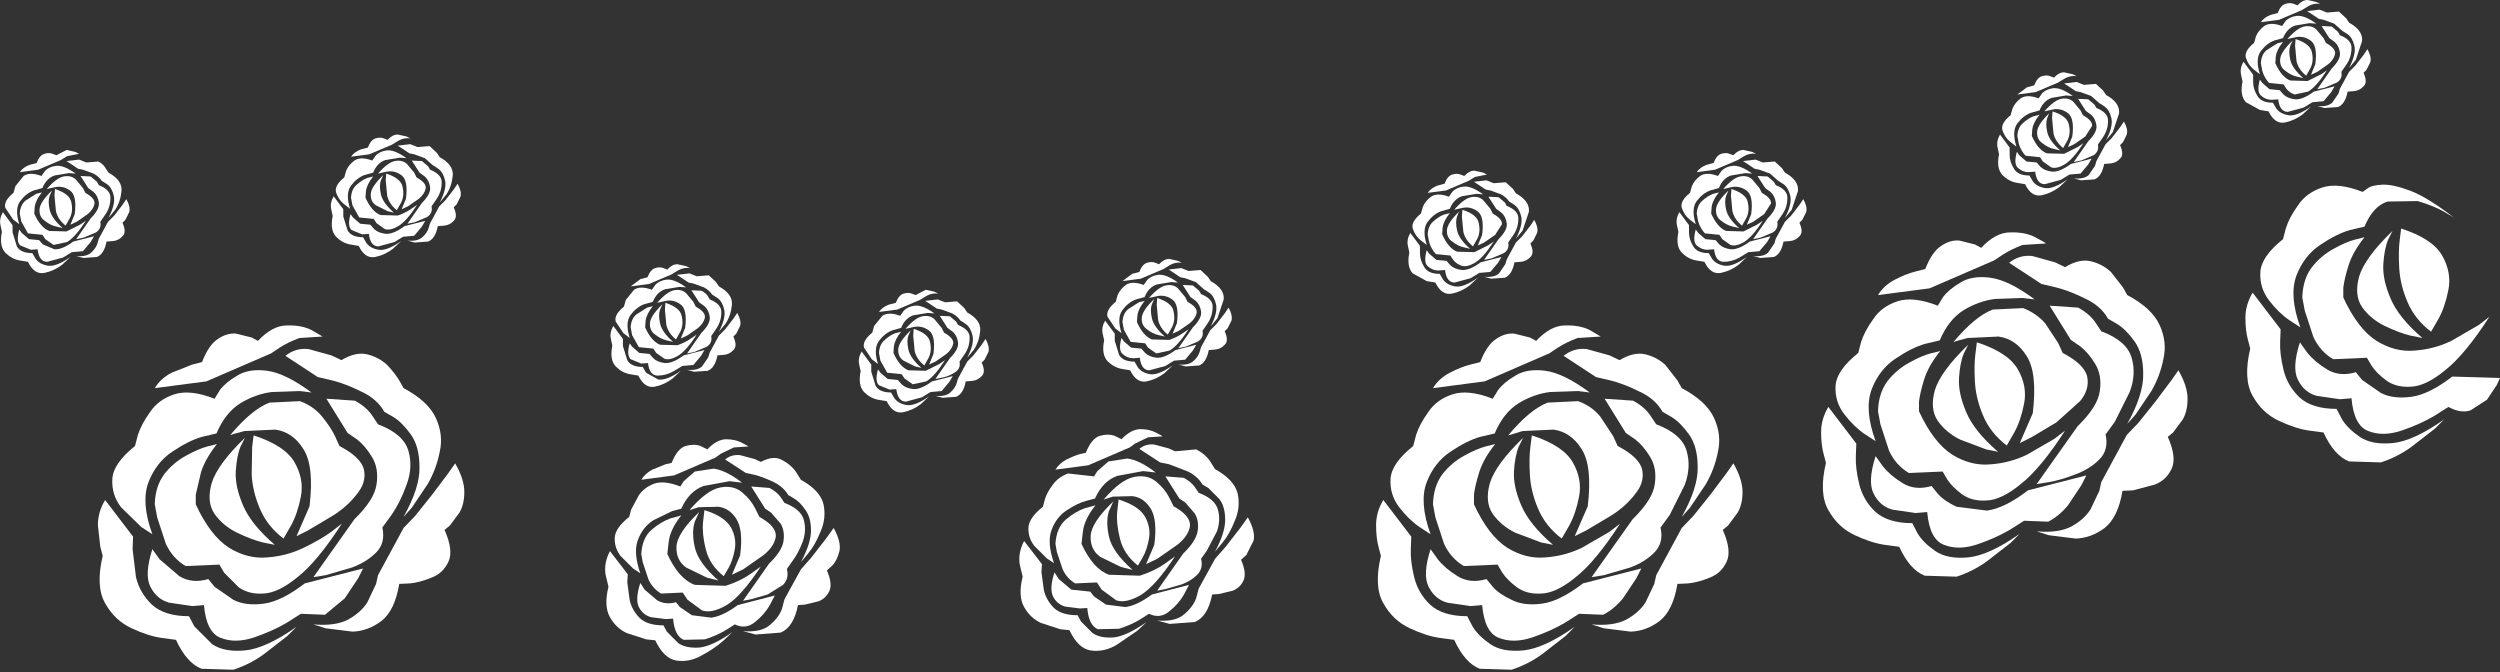 <?xml version="1.0" encoding="UTF-8" standalone="no"?>
<svg xmlns:xlink="http://www.w3.org/1999/xlink" height="69.7px" width="259.25px" xmlns="http://www.w3.org/2000/svg">
  <rect width="100%" height="100%" fill="#333333" stroke="none"/>
  <g transform="matrix(1.0, 0.0, 0.0, 1.0, 124.4, -89.2)">
    <path d="M32.6 138.05 Q32.5 139.6 33.35 141.6 34.2 143.6 36.65 145.7 L35.4 145.45 32.75 144.45 Q31.3 143.75 30.4 142.5 29.55 141.25 30.1 139.3 30.7 137.35 33.55 134.6 L33.1 135.5 Q32.7 136.45 32.6 138.05" fill="#ffffff" fill-rule="evenodd" stroke="none"/>
    <path d="M34.45 134.35 Q37.7 135.4 38.7 137.15 39.7 138.9 39.35 140.7 39.0 142.5 38.3 143.75 L37.55 145.05 Q35.85 143.75 35.1 141.95 34.35 140.2 34.25 138.45 34.15 136.7 34.3 135.55 L34.45 134.35" fill="#ffffff" fill-rule="evenodd" stroke="none"/>
    <path d="M42.9 134.45 L43.35 135.45 Q45.65 136.65 45.9 137.95 46.15 139.25 45.15 140.45 44.2 141.7 42.7 142.65 L40.1 144.2 38.9 144.8 40.25 141.7 Q40.75 137.5 39.6 135.75 38.5 134.0 36.7 133.75 L33.5 133.9 32.0 134.35 Q34.25 131.65 36.1 130.95 L39.25 130.8 Q40.65 131.3 41.55 132.4 L42.9 134.45" fill="#ffffff" fill-rule="evenodd" stroke="none"/>
    <path d="M35.9 147.0 Q37.9 146.85 39.65 146.0 L42.5 144.35 43.6 143.5 Q41.05 147.45 39.0 149.05 37.0 150.7 35.45 150.75 33.95 150.85 32.9 150.1 31.9 149.35 31.4 148.6 L30.9 147.75 27.4 147.9 Q26.05 147.1 25.35 145.6 L24.45 142.85 24.2 141.5 Q24.25 139.6 25.2 138.35 26.15 137.15 27.45 136.45 28.7 135.75 29.65 135.5 L30.65 135.25 Q29.45 136.75 29.0 138.15 28.55 139.6 28.45 140.5 L28.45 141.5 Q29.95 144.75 31.9 146.0 33.85 147.2 35.9 147.0" fill="#ffffff" fill-rule="evenodd" stroke="none"/>
    <path d="M46.75 132.3 L47.35 133.2 Q50.0 134.2 50.5 135.95 51.0 137.65 50.3 139.5 L48.75 142.6 47.8 143.9 Q48.15 145.5 47.15 146.5 46.15 147.5 44.65 148.05 L41.9 148.85 40.65 149.05 44.9 143.05 Q47.0 141.0 47.2 139.4 47.45 137.75 46.7 136.55 46.0 135.4 45.15 134.75 L44.2 134.1 42.0 130.55 44.95 130.75 Q46.15 131.4 46.75 132.3" fill="#ffffff" fill-rule="evenodd" stroke="none"/>
    <path d="M32.75 128.15 Q33.95 127.4 35.85 127.65 37.75 127.9 40.45 129.9 L39.2 129.75 36.35 129.85 Q34.7 130.05 33.1 131.0 31.5 132.0 30.6 134.15 L29.1 134.5 Q27.7 134.9 26.0 136.05 24.35 137.15 23.55 139.2 22.75 141.3 23.95 144.6 L22.8 143.85 Q21.7 143.1 20.7 141.8 19.7 140.5 19.8 138.85 19.9 137.25 22.15 135.45 L22.45 134.3 Q22.8 133.2 23.7 131.95 24.55 130.65 26.2 130.1 27.85 129.55 30.4 130.55 L30.95 129.65 Q31.55 128.85 32.75 128.15" fill="#ffffff" fill-rule="evenodd" stroke="none"/>
    <path d="M45.3 149.15 L43.9 151.25 Q43.0 152.35 41.85 152.95 L39.35 152.85 37.85 153.8 Q36.4 154.65 34.5 155.3 32.55 155.95 31.05 155.35 29.55 154.8 29.3 151.95 L28.1 152.05 25.7 151.7 Q24.4 151.35 23.75 150.05 23.1 148.8 23.95 146.15 L24.7 147.2 Q25.45 148.15 26.75 148.95 28.05 149.75 29.75 149.25 L30.4 150.05 Q31.05 150.8 32.35 151.4 33.6 152.05 35.5 151.8 37.35 151.55 39.75 149.7 L45.8 148.15 45.3 149.15" fill="#ffffff" fill-rule="evenodd" stroke="none"/>
    <path d="M48.3 127.05 L49.55 128.65 50.0 129.45 Q52.55 130.8 53.35 132.55 54.15 134.3 53.75 136.05 53.4 137.85 52.5 139.4 L50.85 141.85 50.0 142.8 Q51.7 139.75 51.65 137.65 51.65 135.5 50.75 134.25 49.85 133.0 48.95 132.45 L48.0 131.9 Q47.25 130.55 45.6 129.8 44.0 129.0 42.6 128.65 L41.1 128.3 37.75 126.1 Q38.8 125.25 40.15 125.4 L42.5 126.05 43.55 126.55 Q45.05 125.65 46.25 125.95 47.45 126.25 48.3 127.05" fill="#ffffff" fill-rule="evenodd" stroke="none"/>
    <path d="M54.65 138.25 L55.35 137.25 Q56.3 138.9 56.3 140.2 56.3 141.5 55.8 142.35 L54.8 143.7 54.25 144.15 Q55.2 146.3 54.65 147.45 54.1 148.65 52.9 149.1 51.7 149.6 50.65 149.7 L49.55 149.75 Q49.1 152.5 47.7 153.6 46.3 154.65 44.7 154.7 L41.9 154.35 40.65 153.95 Q42.9 154.15 44.25 153.45 45.6 152.7 46.25 151.65 L47.15 149.75 47.35 148.85 50.0 143.95 51.2 142.7 53.0 140.45 54.65 138.25" fill="#ffffff" fill-rule="evenodd" stroke="none"/>
    <path d="M40.5 123.45 L41.6 124.1 39.2 124.25 Q38.0 124.7 37.15 125.25 L36.25 125.85 29.55 128.75 24.2 129.45 Q24.8 128.45 25.95 127.85 27.1 127.25 28.1 127.0 L29.1 126.75 Q29.8 124.95 30.75 124.35 31.7 123.7 32.65 123.8 L34.25 124.2 34.9 124.55 Q36.4 122.95 37.9 122.95 39.45 122.9 40.5 123.45" fill="#ffffff" fill-rule="evenodd" stroke="none"/>
    <path d="M18.55 145.9 Q18.3 144.95 18.3 143.65 18.3 142.3 19.05 141.05 L21.95 144.85 21.9 146.15 Q21.85 147.4 22.25 149.05 22.65 150.7 23.9 151.9 25.2 153.1 27.75 153.1 L28.3 154.15 Q28.85 155.1 30.15 156.0 31.4 156.85 33.55 156.65 35.7 156.45 38.9 154.2 L37.95 155.15 35.5 157.05 Q34.05 158.1 32.35 158.65 L29.05 158.55 Q27.5 157.95 26.4 155.55 L24.9 155.35 Q23.5 155.15 21.8 154.35 20.05 153.55 19.05 151.75 18.05 150.0 18.8 146.85 L18.55 145.9" fill="#ffffff" fill-rule="evenodd" stroke="none"/>
    <path d="M-99.95 138.05 Q-100.05 139.6 -99.2 141.6 -98.35 143.6 -95.9 145.7 L-97.15 145.45 Q-98.35 145.15 -99.8 144.45 -101.25 143.75 -102.15 142.5 -103.0 141.25 -102.45 139.3 -101.85 137.35 -99.0 134.6 L-99.45 135.5 Q-99.85 136.45 -99.95 138.05" fill="#ffffff" fill-rule="evenodd" stroke="none"/>
    <path d="M-98.1 134.35 Q-94.85 135.4 -93.85 137.15 -92.85 138.9 -93.2 140.7 -93.55 142.5 -94.25 143.75 L-95.0 145.05 Q-96.7 143.75 -97.45 141.95 -98.2 140.2 -98.3 138.45 L-98.25 135.55 -98.1 134.35" fill="#ffffff" fill-rule="evenodd" stroke="none"/>
    <path d="M-89.65 134.45 L-89.2 135.45 Q-86.9 136.65 -86.65 137.95 -86.4 139.25 -87.4 140.45 -88.35 141.7 -89.85 142.65 L-92.45 144.2 -93.65 144.8 -92.3 141.7 Q-91.8 137.5 -92.95 135.75 -94.05 134.0 -95.85 133.75 L-99.05 133.9 Q-100.45 134.25 -100.55 134.35 -98.3 131.65 -96.45 130.95 L-93.3 130.8 Q-91.9 131.3 -91.0 132.4 -90.1 133.5 -89.65 134.45" fill="#ffffff" fill-rule="evenodd" stroke="none"/>
    <path d="M-96.65 147.0 Q-94.65 146.85 -92.9 146.0 -91.15 145.15 -90.05 144.35 L-88.95 143.5 Q-91.5 147.45 -93.55 149.05 -95.55 150.7 -97.1 150.75 -98.6 150.85 -99.65 150.1 L-101.15 148.6 -101.65 147.75 -105.15 147.9 Q-106.5 147.1 -107.2 145.6 L-108.1 142.85 -108.35 141.5 Q-108.3 139.6 -107.35 138.35 -106.4 137.15 -105.1 136.45 -103.85 135.75 -102.9 135.5 L-101.9 135.25 Q-103.1 136.75 -103.55 138.15 L-104.1 140.5 -104.1 141.5 Q-102.6 144.75 -100.65 146.0 -98.7 147.2 -96.65 147.0" fill="#ffffff" fill-rule="evenodd" stroke="none"/>
    <path d="M-85.8 132.3 L-85.2 133.2 Q-82.55 134.2 -82.05 135.95 -81.55 137.65 -82.25 139.5 -82.9 141.3 -83.8 142.6 L-84.75 143.9 Q-84.4 145.5 -85.4 146.5 -86.4 147.5 -87.9 148.05 L-90.65 148.85 -91.9 149.05 -87.65 143.05 Q-85.55 141.0 -85.35 139.4 -85.1 137.75 -85.85 136.55 -86.55 135.4 -87.4 134.75 L-88.35 134.1 -90.55 130.55 -87.6 130.75 Q-86.4 131.4 -85.8 132.3" fill="#ffffff" fill-rule="evenodd" stroke="none"/>
    <path d="M-99.8 128.15 Q-98.6 127.4 -96.7 127.65 -94.8 127.9 -92.1 129.9 L-93.35 129.75 -96.2 129.85 Q-97.85 130.05 -99.45 131.0 -101.05 132.0 -101.95 134.15 L-103.45 134.5 Q-104.85 134.9 -106.55 136.05 -108.2 137.15 -109.0 139.2 -109.8 141.3 -108.6 144.6 L-109.75 143.85 -111.85 141.8 Q-112.85 140.5 -112.75 138.85 -112.65 137.25 -110.4 135.45 L-110.1 134.3 Q-109.75 133.2 -108.85 131.95 -108.0 130.65 -106.35 130.1 -104.7 129.55 -102.15 130.55 L-101.6 129.65 Q-101.0 128.85 -99.8 128.15" fill="#ffffff" fill-rule="evenodd" stroke="none"/>
    <path d="M-87.25 149.15 L-88.65 151.25 -90.7 152.95 -93.2 152.85 -94.7 153.8 Q-96.15 154.65 -98.05 155.3 -100.0 155.95 -101.5 155.35 -103.0 154.8 -103.25 151.95 L-104.45 152.05 -106.85 151.7 Q-108.15 151.35 -108.8 150.05 -109.45 148.8 -108.6 146.15 L-107.85 147.2 -105.8 148.95 Q-104.5 149.75 -102.8 149.25 L-102.15 150.05 -100.2 151.4 Q-98.95 152.05 -97.05 151.8 -95.2 151.55 -92.8 149.7 L-86.75 148.15 -87.25 149.15" fill="#ffffff" fill-rule="evenodd" stroke="none"/>
    <path d="M-84.25 127.05 Q-83.45 127.9 -83.0 128.65 L-82.55 129.45 Q-80.0 130.8 -79.2 132.55 -78.4 134.3 -78.8 136.05 -79.15 137.85 -80.05 139.4 L-81.7 141.85 -82.55 142.8 Q-80.85 139.75 -80.9 137.65 -80.9 135.5 -81.8 134.25 -82.7 133.0 -83.6 132.45 L-84.55 131.9 Q-85.3 130.55 -86.95 129.8 -88.55 129.0 -89.95 128.65 L-91.45 128.3 -94.8 126.1 Q-93.75 125.25 -92.4 125.4 L-90.05 126.05 Q-89.05 126.5 -89.0 126.55 -87.5 125.65 -86.3 125.95 -85.1 126.25 -84.25 127.05" fill="#ffffff" fill-rule="evenodd" stroke="none"/>
    <path d="M-77.9 138.25 L-77.2 137.25 Q-76.25 138.9 -76.25 140.2 -76.25 141.5 -76.75 142.35 L-77.75 143.7 -78.3 144.15 Q-77.35 146.3 -77.9 147.45 -78.45 148.65 -79.65 149.1 -80.85 149.6 -81.9 149.7 L-83.0 149.75 Q-83.45 152.5 -84.85 153.6 -86.25 154.65 -87.85 154.7 L-90.65 154.35 -91.9 153.95 Q-89.65 154.15 -88.3 153.45 -86.95 152.7 -86.3 151.65 L-85.4 149.75 -85.2 148.85 -82.55 143.95 -81.35 142.7 -79.55 140.45 -77.9 138.25" fill="#ffffff" fill-rule="evenodd" stroke="none"/>
    <path d="M-92.05 123.45 L-90.95 124.1 -93.35 124.25 Q-94.55 124.7 -95.4 125.25 L-96.3 125.85 -103.0 128.75 -108.35 129.45 Q-107.75 128.45 -106.6 127.85 L-104.45 127.0 -103.45 126.75 Q-102.75 124.95 -101.8 124.35 -100.85 123.7 -99.9 123.8 L-98.3 124.2 -97.65 124.55 Q-96.15 122.95 -94.65 122.95 -93.1 122.9 -92.05 123.45" fill="#ffffff" fill-rule="evenodd" stroke="none"/>
    <path d="M-114.0 145.9 L-114.25 143.65 Q-114.25 142.3 -113.5 141.05 L-110.6 144.85 -110.65 146.15 -110.3 149.05 Q-109.9 150.7 -108.65 151.9 -107.35 153.1 -104.8 153.1 L-104.25 154.15 -102.4 156.0 Q-101.15 156.85 -99.0 156.65 -96.85 156.45 -93.65 154.2 L-94.6 155.15 -97.05 157.05 Q-98.5 158.1 -100.2 158.65 L-103.5 158.55 Q-105.05 157.95 -106.15 155.55 L-107.65 155.35 Q-109.05 155.15 -110.75 154.35 -112.5 153.55 -113.5 151.75 -114.5 150.0 -113.75 146.85 L-114.0 145.9" fill="#ffffff" fill-rule="evenodd" stroke="none"/>
    <path d="M-51.9 142.3 L-52.35 143.3 Q-52.7 144.35 -52.35 145.95 -52.0 147.55 -49.9 149.4 L-51.1 149.1 -53.25 148.05 Q-54.3 147.3 -54.25 145.9 -54.2 144.5 -51.9 142.3" fill="#ffffff" fill-rule="evenodd" stroke="none"/>
    <path d="M-51.35 142.1 Q-49.25 142.75 -48.6 143.9 -48.0 145.0 -48.2 146.15 -48.4 147.3 -48.85 148.1 L-49.35 148.95 Q-50.8 147.8 -51.2 146.2 -51.6 144.65 -51.5 143.4 L-51.35 142.1" fill="#ffffff" fill-rule="evenodd" stroke="none"/>
    <path d="M-47.45 140.25 Q-46.55 141.0 -46.1 141.9 L-45.65 142.8 Q-43.85 143.8 -43.95 144.85 -44.1 145.85 -45.2 146.75 L-47.35 148.25 -48.5 148.8 -47.65 146.8 Q-47.3 144.15 -48.05 143.0 -48.75 141.9 -49.9 141.75 L-51.95 141.8 -52.9 142.1 Q-51.1 140.0 -49.7 139.75 -48.35 139.5 -47.45 140.25" fill="#ffffff" fill-rule="evenodd" stroke="none"/>
    <path d="M-46.55 148.7 L-45.5 147.95 Q-47.55 151.05 -49.05 151.95 -50.6 152.85 -51.6 152.5 L-53.1 151.4 -53.6 150.65 -55.85 150.75 Q-56.7 150.25 -57.15 149.3 L-57.75 147.5 -57.9 146.65 Q-57.8 145.0 -56.85 144.15 -55.85 143.3 -54.85 142.95 L-53.75 142.65 Q-54.9 144.1 -55.05 145.35 L-55.2 146.65 Q-54.0 149.25 -52.35 149.85 L-49.15 149.95 Q-47.6 149.45 -46.55 148.7" fill="#ffffff" fill-rule="evenodd" stroke="none"/>
    <path d="M-41.05 143.1 Q-40.75 144.2 -41.15 145.35 -41.6 146.55 -42.2 147.35 L-42.8 148.2 Q-42.55 149.2 -43.2 149.85 L-44.8 150.85 -46.55 151.35 -47.35 151.5 -44.65 147.65 Q-43.3 146.35 -43.15 145.3 -43.0 144.25 -43.45 143.5 L-44.45 142.35 -45.05 141.95 -46.5 139.65 -44.6 139.8 Q-43.85 140.2 -43.45 140.75 L-43.05 141.35 Q-41.35 142.0 -41.05 143.1" fill="#ffffff" fill-rule="evenodd" stroke="none"/>
    <path d="M-47.45 139.25 L-48.75 139.1 -51.45 139.6 Q-52.95 140.15 -53.75 141.95 L-54.7 142.2 -56.65 143.15 Q-57.75 143.85 -58.25 145.2 -58.75 146.5 -58.0 148.65 L-58.75 148.15 -60.05 146.85 Q-60.7 146.0 -60.65 144.95 -60.6 143.95 -59.15 142.8 L-58.95 142.05 -58.15 140.55 Q-57.6 139.75 -56.55 139.35 -55.5 139.0 -53.85 139.65 L-53.5 139.1 -52.35 138.1 -50.4 137.8 Q-49.15 137.95 -47.45 139.25" fill="#ffffff" fill-rule="evenodd" stroke="none"/>
    <path d="M-46.1 153.7 Q-47.05 154.5 -48.2 153.95 L-49.15 154.55 Q-50.05 155.1 -51.3 155.5 L-53.5 155.55 Q-54.45 155.15 -54.6 153.35 L-55.35 153.4 -56.9 153.2 Q-57.75 152.95 -58.15 152.15 -58.55 151.35 -58.0 149.65 L-57.55 150.35 -56.25 151.45 Q-55.4 151.95 -54.3 151.65 L-53.9 152.15 -52.65 153.0 -50.65 153.25 Q-49.45 153.1 -47.9 151.95 L-44.05 150.95 -44.6 152.0 Q-45.15 152.95 -46.1 153.7" fill="#ffffff" fill-rule="evenodd" stroke="none"/>
    <path d="M-43.3 136.9 Q-42.35 137.4 -41.85 138.15 L-41.35 138.95 Q-39.35 140.05 -39.0 141.5 -38.7 142.95 -39.3 144.3 -39.85 145.7 -40.6 146.6 L-41.35 147.5 Q-40.3 145.55 -40.3 144.2 -40.3 142.85 -40.9 142.05 -41.45 141.25 -42.05 140.9 -42.6 140.55 -42.65 140.55 -43.15 139.7 -44.15 139.2 -45.2 138.7 -46.1 138.45 L-47.05 138.25 -49.2 136.85 Q-48.55 136.3 -47.65 136.4 L-46.15 136.8 -45.5 137.1 Q-44.2 136.4 -43.3 136.9" fill="#ffffff" fill-rule="evenodd" stroke="none"/>
    <path d="M-41.35 148.25 L-40.25 147.0 -38.7 145.0 -37.95 143.95 Q-37.15 145.4 -37.35 146.35 -37.6 147.35 -38.1 147.85 L-38.65 148.35 Q-38.05 149.75 -38.4 150.5 -38.75 151.25 -39.5 151.55 L-40.95 151.9 -41.65 151.95 Q-42.1 154.25 -43.45 154.8 L-46.05 155.0 -47.35 154.65 Q-45.45 154.8 -44.55 154.0 -43.6 153.2 -43.3 152.3 L-43.05 151.35 -41.35 148.25" fill="#ffffff" fill-rule="evenodd" stroke="none"/>
    <path d="M-47.5 135.1 Q-46.8 135.45 -46.8 135.5 L-48.3 135.6 -49.65 136.25 -50.2 136.65 -54.5 138.5 -57.9 138.95 Q-57.5 138.3 -56.75 137.9 L-55.4 137.35 -54.75 137.2 Q-54.15 135.7 -53.3 135.45 -52.45 135.2 -51.75 135.45 L-51.05 135.8 Q-50.1 134.8 -49.15 134.75 -48.15 134.75 -47.5 135.1" fill="#ffffff" fill-rule="evenodd" stroke="none"/>
    <path d="M-49.4 155.65 Q-50.3 156.45 -51.6 157.15 -52.9 157.9 -54.25 157.7 -55.55 157.5 -56.45 155.6 L-57.4 155.5 -59.4 154.85 Q-60.5 154.35 -61.15 153.2 -61.8 152.05 -61.3 150.05 L-61.6 148.8 Q-61.8 147.6 -61.15 146.35 L-59.3 148.75 -59.35 149.6 -59.1 151.45 Q-58.85 152.5 -58.05 153.3 -57.25 154.05 -55.6 154.05 L-55.25 154.7 -54.05 155.9 Q-53.25 156.45 -51.85 156.35 -50.5 156.2 -48.45 154.75 L-49.4 155.65" fill="#ffffff" fill-rule="evenodd" stroke="none"/>
    <path d="M-8.95 141.2 L-9.4 142.2 Q-9.75 143.25 -9.4 144.85 -9.05 146.45 -6.95 148.3 L-8.15 148.0 -10.3 146.95 Q-11.35 146.2 -11.3 144.8 -11.25 143.4 -8.95 141.2" fill="#ffffff" fill-rule="evenodd" stroke="none"/>
    <path d="M-8.4 141.0 Q-6.3 141.65 -5.65 142.8 -5.05 143.9 -5.25 145.05 -5.45 146.2 -5.9 147.0 L-6.4 147.85 Q-7.85 146.7 -8.25 145.1 -8.65 143.55 -8.55 142.3 L-8.4 141.0" fill="#ffffff" fill-rule="evenodd" stroke="none"/>
    <path d="M-4.5 139.15 Q-3.6 139.9 -3.15 140.8 L-2.7 141.7 Q-0.9 142.7 -1.0 143.75 -1.15 144.75 -2.25 145.65 L-4.4 147.15 -5.55 147.7 -4.7 145.7 Q-4.35 143.05 -5.1 141.9 -5.8 140.8 -6.95 140.65 L-9.0 140.7 -9.95 141.0 Q-8.15 138.9 -6.75 138.65 -5.4 138.4 -4.5 139.15" fill="#ffffff" fill-rule="evenodd" stroke="none"/>
    <path d="M-3.6 147.65 L-2.55 146.9 Q-4.6 150.0 -6.1 150.9 -7.65 151.8 -8.65 151.45 L-10.15 150.35 -10.65 149.6 -12.9 149.7 Q-13.75 149.2 -14.2 148.25 L-14.8 146.45 -14.95 145.6 Q-14.85 143.95 -13.9 143.1 -12.9 142.25 -11.9 141.9 L-10.8 141.6 Q-11.95 143.05 -12.1 144.3 L-12.25 145.6 Q-11.05 148.2 -9.4 148.8 L-6.2 148.9 Q-4.65 148.4 -3.6 147.65" fill="#ffffff" fill-rule="evenodd" stroke="none"/>
    <path d="M1.9 142.05 Q2.2 143.15 1.8 144.3 L0.75 146.3 0.15 147.15 Q0.4 148.15 -0.25 148.8 -0.9 149.45 -1.85 149.8 L-3.6 150.3 -4.4 150.45 -1.7 146.6 Q-0.35 145.3 -0.2 144.25 -0.05 143.2 -0.5 142.45 L-1.5 141.3 -2.1 140.9 -3.55 138.6 -1.65 138.75 Q-0.9 139.15 -0.5 139.7 L-0.1 140.3 Q1.6 140.95 1.9 142.05" fill="#ffffff" fill-rule="evenodd" stroke="none"/>
    <path d="M-4.55 138.2 L-5.85 138.05 -8.55 138.55 Q-10.05 139.1 -10.85 140.9 L-11.8 141.15 Q-12.7 141.4 -13.75 142.1 -14.85 142.8 -15.35 144.15 -15.85 145.45 -15.1 147.6 L-15.85 147.1 -17.15 145.8 Q-17.8 144.95 -17.75 143.9 -17.7 142.9 -16.25 141.75 L-16.05 141.0 Q-15.85 140.3 -15.25 139.5 -14.7 138.7 -13.65 138.3 L-10.95 138.6 -10.6 138.05 -9.45 137.05 -7.5 136.75 Q-6.25 136.9 -4.55 138.2" fill="#ffffff" fill-rule="evenodd" stroke="none"/>
    <path d="M-3.15 152.6 Q-4.1 153.4 -5.25 152.85 L-6.2 153.45 Q-7.1 154.0 -8.35 154.4 L-10.55 154.45 Q-11.5 154.05 -11.65 152.25 L-12.4 152.3 -13.95 152.1 Q-14.8 151.85 -15.2 151.05 -15.6 150.25 -15.05 148.55 L-14.6 149.25 -13.3 150.35 -11.35 150.55 -10.95 151.05 -9.7 151.9 -7.7 152.15 Q-6.5 152.0 -4.95 150.85 L-1.1 149.85 -1.65 150.9 Q-2.2 151.85 -3.15 152.6" fill="#ffffff" fill-rule="evenodd" stroke="none"/>
    <path d="M-0.35 135.8 Q0.6 136.3 1.1 137.05 L1.6 137.85 Q3.6 138.95 3.95 140.4 4.25 141.85 3.65 143.2 3.1 144.6 2.35 145.5 L1.6 146.4 Q2.65 144.45 2.65 143.1 2.65 141.75 2.05 140.95 L0.9 139.8 0.3 139.45 Q-0.2 138.6 -1.2 138.1 L-3.15 137.35 -4.1 137.15 -6.25 135.75 Q-5.6 135.2 -4.7 135.3 L-3.2 135.7 -2.55 136.0 -0.35 135.8" fill="#ffffff" fill-rule="evenodd" stroke="none"/>
    <path d="M1.6 147.15 L2.7 145.9 4.25 143.9 5.0 142.85 Q5.8 144.3 5.6 145.25 L4.85 146.75 4.3 147.25 Q4.9 148.65 4.55 149.4 4.2 150.15 3.45 150.45 L2.0 150.8 1.3 150.85 Q0.85 153.15 -0.5 153.7 L-3.1 153.9 -4.4 153.55 Q-2.5 153.7 -1.6 152.9 -0.65 152.1 -0.35 151.2 L-0.1 150.25 1.6 147.15" fill="#ffffff" fill-rule="evenodd" stroke="none"/>
    <path d="M-4.55 134.05 Q-3.85 134.4 -3.85 134.45 L-5.35 134.55 -6.7 135.2 -7.25 135.6 -11.55 137.45 -14.95 137.9 Q-14.55 137.25 -13.8 136.85 -13.1 136.5 -12.45 136.3 L-11.8 136.15 Q-11.2 134.65 -10.35 134.4 -9.5 134.15 -8.8 134.4 L-8.1 134.75 Q-7.15 133.75 -6.2 133.7 -5.2 133.7 -4.55 134.05" fill="#ffffff" fill-rule="evenodd" stroke="none"/>
    <path d="M-6.45 154.6 L-8.65 156.1 Q-9.95 156.85 -11.3 156.65 -12.6 156.45 -13.5 154.55 L-14.45 154.45 -16.45 153.8 Q-17.55 153.3 -18.2 152.15 -18.85 151.0 -18.35 149.0 L-18.65 147.75 Q-18.85 146.55 -18.2 145.3 L-16.35 147.7 -16.4 148.55 -16.15 150.4 Q-15.9 151.45 -15.1 152.25 -14.3 153.0 -12.65 153.0 L-12.3 153.65 -11.1 154.85 Q-10.3 155.4 -8.9 155.3 -7.55 155.15 -5.5 153.7 L-6.45 154.6" fill="#ffffff" fill-rule="evenodd" stroke="none"/>
    <path d="M-29.95 123.45 L-30.2 124.0 Q-30.4 124.55 -30.2 125.45 -30.0 126.35 -28.85 127.35 L-29.5 127.2 -30.7 126.6 Q-31.3 126.2 -31.25 125.4 -31.2 124.65 -29.95 123.45" fill="#ffffff" fill-rule="evenodd" stroke="none"/>
    <path d="M-29.65 123.3 Q-28.1 123.8 -27.95 124.7 -27.75 125.6 -28.1 126.3 L-28.55 127.1 Q-29.35 126.45 -29.55 125.6 L-29.7 124.0 -29.65 123.3" fill="#ffffff" fill-rule="evenodd" stroke="none"/>
    <path d="M-27.5 122.3 L-26.75 123.2 -26.5 123.7 Q-25.5 124.25 -25.55 124.8 -25.65 125.4 -26.25 125.9 L-27.4 126.7 -28.05 127.0 -27.6 125.9 Q-27.35 123.95 -28.1 123.45 -28.8 122.95 -29.6 123.1 L-30.5 123.3 Q-29.5 122.15 -28.75 122.0 -28.0 121.85 -27.5 122.3" fill="#ffffff" fill-rule="evenodd" stroke="none"/>
    <path d="M-27.0 126.95 L-26.4 126.55 Q-27.5 128.25 -28.35 128.75 L-29.75 129.05 -30.6 128.45 -30.9 128.0 -32.4 127.85 -33.1 126.6 -33.25 125.8 Q-33.2 124.9 -32.65 124.45 -32.1 123.95 -31.55 123.75 L-30.95 123.6 Q-31.6 124.4 -31.7 125.1 L-31.75 125.8 Q-31.1 127.25 -30.2 127.6 L-28.4 127.65 -27.0 126.95" fill="#ffffff" fill-rule="evenodd" stroke="none"/>
    <path d="M-25.9 122.0 L-25.25 122.55 -25.05 122.9 Q-23.8 123.4 -23.85 124.25 -23.85 125.15 -24.35 125.9 L-24.9 126.7 Q-24.75 127.4 -25.35 127.8 -25.95 128.2 -26.65 128.35 L-27.4 128.5 -25.9 126.35 Q-24.95 125.4 -25.05 124.7 -25.15 124.0 -25.6 123.6 L-26.15 123.2 -26.95 121.95 -25.9 122.0" fill="#ffffff" fill-rule="evenodd" stroke="none"/>
    <path d="M-28.2 121.65 L-29.7 121.9 Q-30.55 122.2 -30.95 123.2 L-31.85 123.45 Q-32.65 123.75 -33.25 124.55 -33.85 125.35 -33.35 126.95 L-34.0 126.45 -34.8 125.25 Q-35.0 124.55 -33.95 123.7 L-33.75 123.0 -32.9 121.95 Q-32.25 121.5 -31.05 121.95 L-30.7 121.45 Q-30.3 121.0 -29.55 120.9 -28.75 120.8 -27.5 121.7 L-28.2 121.65" fill="#ffffff" fill-rule="evenodd" stroke="none"/>
    <path d="M-27.9 129.85 L-28.8 130.4 -30.45 130.85 Q-31.3 130.85 -31.45 129.55 L-32.15 129.6 -33.25 129.15 Q-33.7 128.75 -33.35 127.5 L-33.1 127.85 -32.35 128.5 -31.3 128.6 -30.9 129.05 Q-30.5 129.45 -29.7 129.55 -28.9 129.6 -27.75 128.75 L-25.6 128.2 -25.95 128.8 -26.75 129.75 -27.9 129.85" fill="#ffffff" fill-rule="evenodd" stroke="none"/>
    <path d="M-25.15 120.45 L-24.4 121.15 -24.1 121.6 Q-22.65 122.4 -22.75 123.5 -22.85 124.6 -23.4 125.45 L-24.1 126.3 Q-23.35 124.85 -23.55 124.0 -23.75 123.15 -24.25 122.8 -24.75 122.45 -24.8 122.45 -25.1 122.0 -25.65 121.7 L-26.75 121.3 -27.25 121.2 -28.45 120.4 -27.15 120.25 -26.4 120.55 -25.15 120.45" fill="#ffffff" fill-rule="evenodd" stroke="none"/>
    <path d="M-22.2 124.35 Q-21.75 125.15 -21.9 125.7 L-22.3 126.5 -22.6 126.8 Q-22.15 127.8 -22.6 128.2 -23.0 128.65 -23.6 128.7 L-24.25 128.75 Q-24.5 130.05 -25.25 130.35 L-26.65 130.45 -27.4 130.25 Q-26.35 130.35 -25.85 129.9 -25.35 129.45 -25.2 128.95 L-25.05 128.45 -24.1 126.7 -23.45 126.05 -22.6 124.95 -22.2 124.35" fill="#ffffff" fill-rule="evenodd" stroke="none"/>
    <path d="M-27.5 119.45 L-27.1 119.65 Q-27.75 119.55 -28.35 119.9 L-29.0 120.3 -31.35 121.3 -33.25 121.55 Q-32.9 121.05 -32.25 120.8 L-31.5 120.6 Q-31.2 119.8 -30.7 119.65 -30.2 119.5 -29.85 119.65 L-29.45 119.8 -28.4 119.25 -27.5 119.45" fill="#ffffff" fill-rule="evenodd" stroke="none"/>
    <path d="M-28.9 131.1 Q-29.75 131.75 -30.75 131.95 -31.8 132.15 -32.45 130.8 L-33.35 130.65 Q-34.15 130.5 -34.8 129.85 -35.45 129.15 -35.15 127.7 L-35.3 127.0 Q-35.45 126.35 -35.05 125.65 L-34.05 127.0 -34.05 127.75 -33.6 129.2 Q-33.2 129.9 -32.0 129.9 L-31.65 130.5 Q-31.25 131.05 -30.4 131.2 -29.55 131.35 -28.05 130.3 L-28.9 131.1" fill="#ffffff" fill-rule="evenodd" stroke="none"/>
    <path d="M-55.7 120.75 L-55.95 121.3 Q-56.15 121.85 -55.95 122.75 -55.75 123.65 -54.6 124.65 L-55.25 124.5 Q-55.9 124.35 -56.45 123.9 -57.05 123.5 -57.0 122.7 -56.95 121.95 -55.7 120.75" fill="#ffffff" fill-rule="evenodd" stroke="none"/>
    <path d="M-55.4 120.6 Q-53.85 121.1 -53.7 122.0 -53.5 122.9 -53.85 123.6 L-54.3 124.4 Q-55.1 123.75 -55.3 122.9 L-55.45 121.3 -55.4 120.6" fill="#ffffff" fill-rule="evenodd" stroke="none"/>
    <path d="M-53.25 119.6 L-52.5 120.5 -52.25 121.0 Q-51.25 121.55 -51.3 122.1 -51.4 122.7 -52.0 123.2 L-53.15 124.0 -53.8 124.3 -53.35 123.2 Q-53.1 121.25 -53.85 120.75 -54.55 120.25 -55.35 120.4 L-56.25 120.6 Q-55.25 119.45 -54.5 119.3 -53.75 119.15 -53.25 119.6" fill="#ffffff" fill-rule="evenodd" stroke="none"/>
    <path d="M-52.75 124.3 L-52.15 123.9 Q-53.25 125.6 -54.1 126.1 -54.95 126.6 -55.5 126.4 L-56.35 125.8 -56.65 125.35 -58.15 125.2 -58.85 123.95 -59.0 123.15 Q-58.95 122.25 -58.4 121.8 L-57.3 121.1 -56.7 120.95 Q-57.35 121.75 -57.45 122.45 L-57.5 123.15 Q-56.85 124.6 -55.95 124.95 L-54.15 125.0 Q-53.3 124.7 -52.75 124.3" fill="#ffffff" fill-rule="evenodd" stroke="none"/>
    <path d="M-51.65 119.35 Q-51.2 119.6 -51.0 119.9 L-50.8 120.25 Q-49.55 120.75 -49.6 121.6 -49.6 122.5 -50.1 123.25 L-50.65 124.05 Q-50.5 124.75 -51.1 125.15 L-52.4 125.7 -53.15 125.85 -51.65 123.7 Q-50.7 122.75 -50.8 122.05 -50.9 121.35 -51.35 120.95 L-51.9 120.55 -52.7 119.3 -51.65 119.35" fill="#ffffff" fill-rule="evenodd" stroke="none"/>
    <path d="M-53.95 118.95 L-55.45 119.2 Q-56.3 119.5 -56.7 120.5 L-57.6 120.75 Q-58.4 121.05 -59.0 121.85 -59.6 122.65 -59.1 124.25 L-59.75 123.75 -60.55 122.55 Q-60.75 121.85 -59.7 121.0 L-59.5 120.3 -58.65 119.25 Q-58.0 118.8 -56.8 119.25 L-56.45 118.75 Q-56.05 118.3 -55.3 118.2 -54.5 118.1 -53.25 119.0 L-53.95 118.95" fill="#ffffff" fill-rule="evenodd" stroke="none"/>
    <path d="M-53.65 127.15 L-54.55 127.7 Q-55.35 128.15 -56.2 128.15 -57.05 128.15 -57.2 126.85 L-57.9 126.9 -59.0 126.45 Q-59.45 126.05 -59.1 124.8 L-58.85 125.15 -58.1 125.8 -57.05 125.9 -56.65 126.35 Q-56.25 126.75 -55.45 126.85 -54.65 126.9 -53.5 126.05 L-51.35 125.5 -51.7 126.1 -52.5 127.05 -53.65 127.15" fill="#ffffff" fill-rule="evenodd" stroke="none"/>
    <path d="M-50.9 117.75 L-50.15 118.45 -49.85 118.9 Q-48.4 119.7 -48.5 120.8 -48.6 121.9 -49.15 122.75 L-49.85 123.6 Q-49.1 122.15 -49.3 121.3 -49.5 120.45 -50.0 120.1 L-50.55 119.75 Q-50.85 119.3 -51.4 119.0 L-52.5 118.6 -53.0 118.5 -54.2 117.7 -52.9 117.55 -52.15 117.85 -50.9 117.75" fill="#ffffff" fill-rule="evenodd" stroke="none"/>
    <path d="M-47.95 121.65 Q-47.5 122.45 -47.65 123.0 L-48.05 123.8 -48.35 124.1 Q-47.9 125.1 -48.35 125.5 -48.75 125.95 -49.35 126.0 L-50.0 126.05 Q-50.25 127.35 -51.0 127.65 L-52.4 127.75 -53.15 127.55 Q-52.1 127.65 -51.6 127.2 L-50.95 126.25 -50.8 125.75 -49.85 124.0 -49.2 123.35 -48.35 122.25 -47.95 121.65" fill="#ffffff" fill-rule="evenodd" stroke="none"/>
    <path d="M-53.25 116.8 L-52.85 117.0 Q-53.5 116.9 -54.1 117.25 L-54.75 117.65 -57.1 118.65 -59.0 118.9 -58.0 118.15 -57.25 117.95 Q-56.95 117.15 -56.45 117.0 -55.95 116.85 -55.6 117.0 L-55.2 117.15 Q-54.7 116.6 -54.15 116.6 L-53.25 116.8" fill="#ffffff" fill-rule="evenodd" stroke="none"/>
    <path d="M-54.65 128.45 Q-55.5 129.1 -56.5 129.3 -57.55 129.5 -58.2 128.15 L-59.1 128.0 Q-59.9 127.85 -60.55 127.2 -61.2 126.5 -60.9 125.05 L-61.05 124.35 Q-61.2 123.7 -60.8 123.0 L-59.8 124.35 -59.8 125.1 -59.35 126.55 Q-58.95 127.25 -57.75 127.25 L-57.4 127.85 -56.15 128.55 Q-55.3 128.7 -53.8 127.65 L-54.65 128.45" fill="#ffffff" fill-rule="evenodd" stroke="none"/>
    <path d="M-4.7 120.2 L-4.95 120.75 Q-5.15 121.3 -4.95 122.2 -4.75 123.1 -3.6 124.1 L-4.25 123.95 Q-4.9 123.8 -5.45 123.35 -6.05 122.95 -6.0 122.15 -5.95 121.4 -4.7 120.2" fill="#ffffff" fill-rule="evenodd" stroke="none"/>
    <path d="M-4.4 120.1 Q-2.85 120.6 -2.7 121.5 -2.5 122.4 -2.85 123.1 L-3.3 123.9 Q-4.1 123.25 -4.3 122.4 L-4.45 120.8 -4.4 120.1" fill="#ffffff" fill-rule="evenodd" stroke="none"/>
    <path d="M-2.25 119.1 L-1.5 120.0 -1.25 120.5 Q-0.25 121.05 -0.3 121.6 -0.4 122.2 -1.0 122.7 L-2.15 123.5 -2.8 123.8 -2.35 122.7 Q-2.1 120.75 -2.85 120.25 -3.55 119.75 -4.35 119.9 L-5.25 120.1 Q-4.25 118.95 -3.5 118.8 -2.75 118.65 -2.25 119.1" fill="#ffffff" fill-rule="evenodd" stroke="none"/>
    <path d="M-1.75 123.75 L-1.15 123.35 Q-2.25 125.05 -3.1 125.55 L-4.5 125.85 -5.35 125.25 -5.65 124.8 -7.15 124.65 -7.85 123.4 -8.0 122.6 Q-7.95 121.7 -7.4 121.25 L-6.3 120.55 -5.7 120.4 Q-6.35 121.2 -6.45 121.9 L-6.5 122.6 Q-5.85 124.05 -4.95 124.4 L-3.15 124.45 Q-2.3 124.15 -1.75 123.75" fill="#ffffff" fill-rule="evenodd" stroke="none"/>
    <path d="M-0.7 118.8 L-0.05 119.35 0.15 119.7 Q1.4 120.2 1.35 121.05 1.35 121.95 0.85 122.7 L0.3 123.5 Q0.45 124.2 -0.15 124.6 L-1.45 125.15 -2.2 125.3 -0.7 123.15 Q0.25 122.2 0.15 121.5 0.05 120.8 -0.4 120.4 L-0.95 120.0 -1.75 118.75 -0.7 118.8" fill="#ffffff" fill-rule="evenodd" stroke="none"/>
    <path d="M-2.95 118.45 L-4.45 118.7 Q-5.3 119.0 -5.7 120.0 L-6.6 120.25 Q-7.4 120.55 -8.0 121.35 -8.6 122.15 -8.1 123.75 L-8.75 123.25 -9.55 122.05 Q-9.75 121.35 -8.7 120.5 L-8.5 119.8 Q-8.25 119.2 -7.65 118.75 -7.0 118.3 -5.8 118.75 L-5.45 118.25 Q-5.05 117.8 -4.3 117.7 -3.5 117.6 -2.25 118.5 L-2.95 118.45" fill="#ffffff" fill-rule="evenodd" stroke="none"/>
    <path d="M-2.65 126.6 L-3.55 127.15 -5.2 127.6 Q-6.05 127.6 -6.2 126.3 L-6.9 126.35 Q-7.5 126.35 -8.0 125.9 -8.45 125.5 -8.1 124.25 L-7.85 124.6 -7.1 125.25 -6.05 125.35 -5.65 125.8 Q-5.25 126.2 -4.45 126.3 -3.65 126.35 -2.5 125.5 L-0.35 124.95 -0.7 125.55 -1.5 126.5 -2.65 126.6" fill="#ffffff" fill-rule="evenodd" stroke="none"/>
    <path d="M0.1 117.2 L0.85 117.9 1.15 118.35 Q2.6 119.15 2.5 120.25 L1.85 122.2 1.15 123.05 Q1.9 121.6 1.7 120.75 1.5 119.9 1.0 119.55 L0.45 119.2 -0.4 118.45 -1.5 118.05 -2.0 117.95 -3.2 117.15 -1.9 117.0 -1.15 117.3 0.1 117.2" fill="#ffffff" fill-rule="evenodd" stroke="none"/>
    <path d="M3.0 121.1 Q3.45 121.9 3.3 122.45 L2.9 123.25 2.6 123.55 Q3.05 124.55 2.6 124.95 2.2 125.4 1.6 125.45 L0.95 125.5 Q0.7 126.8 -0.05 127.1 L-1.45 127.2 -2.2 127.0 Q-1.15 127.1 -0.65 126.65 -0.15 126.2 0.0 125.7 L0.15 125.2 1.1 123.45 1.75 122.8 2.6 121.7 3.0 121.1" fill="#ffffff" fill-rule="evenodd" stroke="none"/>
    <path d="M-2.25 116.25 L-1.85 116.45 Q-2.5 116.35 -3.1 116.7 L-3.75 117.1 -6.1 118.1 -8.0 118.35 -7.0 117.6 -6.25 117.4 Q-5.95 116.6 -5.45 116.45 -4.95 116.3 -4.6 116.45 L-4.2 116.6 Q-3.7 116.05 -3.15 116.05 L-2.25 116.25" fill="#ffffff" fill-rule="evenodd" stroke="none"/>
    <path d="M-3.65 127.9 Q-4.5 128.55 -5.5 128.75 -6.55 128.95 -7.2 127.6 L-8.1 127.45 Q-8.9 127.3 -9.55 126.65 -10.2 125.95 -9.9 124.5 L-10.05 123.8 Q-10.2 123.15 -9.8 122.45 L-8.8 123.8 -8.8 124.55 -8.35 126.0 Q-7.95 126.7 -6.75 126.7 L-6.4 127.3 Q-6.0 127.85 -5.15 128.0 -4.3 128.15 -2.8 127.1 L-3.65 127.9" fill="#ffffff" fill-rule="evenodd" stroke="none"/>
    <path d="M26.95 111.1 Q26.85 111.2 26.7 111.65 26.5 112.2 26.7 113.1 26.9 114.0 28.05 115.0 L27.4 114.85 Q26.75 114.7 26.2 114.25 25.6 113.85 25.65 113.05 25.7 112.3 26.95 111.1" fill="#ffffff" fill-rule="evenodd" stroke="none"/>
    <path d="M27.25 110.95 Q28.8 111.45 28.95 112.35 29.15 113.25 28.8 113.95 L28.35 114.75 Q27.55 114.1 27.35 113.25 L27.2 111.65 27.25 110.95" fill="#ffffff" fill-rule="evenodd" stroke="none"/>
    <path d="M29.4 109.95 L30.15 110.85 30.4 111.35 Q31.4 111.9 31.35 112.45 L30.65 113.55 29.5 114.35 28.85 114.65 29.3 113.55 Q29.55 111.6 28.8 111.1 28.1 110.6 27.3 110.75 L26.4 110.95 Q27.4 109.8 28.15 109.65 28.9 109.5 29.4 109.95" fill="#ffffff" fill-rule="evenodd" stroke="none"/>
    <path d="M29.9 114.65 L30.5 114.25 Q29.4 115.95 28.55 116.45 27.7 116.95 27.15 116.75 26.6 116.55 26.3 116.15 L26.0 115.7 24.5 115.55 Q24.0 115.0 23.8 114.3 L23.65 113.5 Q23.7 112.6 24.25 112.15 24.8 111.65 25.35 111.45 L25.95 111.3 Q25.3 112.1 25.2 112.8 L25.15 113.5 Q25.8 114.95 26.7 115.3 L28.5 115.35 29.9 114.65" fill="#ffffff" fill-rule="evenodd" stroke="none"/>
    <path d="M31.0 109.65 L31.65 110.2 31.85 110.55 Q33.1 111.05 33.05 111.9 33.05 112.8 32.55 113.55 L32.0 114.35 Q32.15 115.05 31.55 115.45 L30.25 116.0 29.5 116.15 31.0 114.0 Q31.95 113.05 31.85 112.35 31.75 111.65 31.3 111.25 L30.75 110.85 29.95 109.6 31.0 109.65" fill="#ffffff" fill-rule="evenodd" stroke="none"/>
    <path d="M28.7 109.3 L27.2 109.55 Q26.35 109.85 25.95 110.85 L25.05 111.1 Q24.25 111.4 23.65 112.2 23.05 113.0 23.55 114.6 L22.9 114.1 Q22.35 113.65 22.1 112.9 21.9 112.2 22.95 111.35 L23.15 110.65 Q23.4 110.05 24.0 109.6 24.65 109.15 25.85 109.6 L26.2 109.1 Q26.6 108.65 27.35 108.55 28.15 108.45 29.4 109.35 L28.7 109.3" fill="#ffffff" fill-rule="evenodd" stroke="none"/>
    <path d="M29.0 117.5 L28.1 118.05 26.45 118.5 Q25.6 118.5 25.45 117.2 L24.75 117.25 Q24.15 117.25 23.65 116.8 23.2 116.4 23.55 115.15 L23.8 115.5 24.55 116.15 25.6 116.25 26.0 116.7 Q26.4 117.1 27.2 117.2 28.0 117.25 29.15 116.4 L31.3 115.85 30.95 116.45 30.15 117.4 29.0 117.5" fill="#ffffff" fill-rule="evenodd" stroke="none"/>
    <path d="M31.75 108.1 L32.5 108.8 32.8 109.25 Q34.25 110.05 34.15 111.15 L33.5 113.1 32.8 113.95 Q33.55 112.5 33.35 111.65 33.15 110.8 32.65 110.45 L32.1 110.1 Q31.8 109.65 31.25 109.35 L30.15 108.95 29.65 108.85 28.45 108.05 29.75 107.9 30.5 108.2 31.75 108.1" fill="#ffffff" fill-rule="evenodd" stroke="none"/>
    <path d="M34.7 112.0 Q35.15 112.8 35.0 113.35 L34.6 114.15 34.3 114.45 Q34.75 115.45 34.3 115.85 33.9 116.3 33.3 116.35 L32.65 116.4 Q32.4 117.7 31.65 118.0 L30.25 118.1 29.5 117.9 Q30.55 118.0 31.05 117.55 L31.7 116.6 31.85 116.1 32.8 114.35 33.45 113.7 34.3 112.6 34.7 112.0" fill="#ffffff" fill-rule="evenodd" stroke="none"/>
    <path d="M29.4 107.1 L29.8 107.3 28.55 107.55 27.9 107.95 25.55 108.95 23.65 109.2 Q24.0 108.7 24.65 108.45 L25.4 108.25 Q25.7 107.45 26.2 107.3 26.7 107.15 27.05 107.3 L27.45 107.45 Q27.95 106.9 28.5 106.9 L29.4 107.1" fill="#ffffff" fill-rule="evenodd" stroke="none"/>
    <path d="M28.0 118.8 Q27.15 119.45 26.15 119.65 25.1 119.85 24.45 118.5 L23.55 118.35 22.1 117.55 Q21.45 116.85 21.75 115.4 L21.6 114.7 Q21.45 114.05 21.85 113.35 L22.85 114.7 22.85 115.45 Q22.85 116.2 23.3 116.9 23.7 117.6 24.9 117.6 L25.25 118.2 Q25.65 118.75 26.5 118.9 27.35 119.05 28.85 118.0 L28.0 118.8" fill="#ffffff" fill-rule="evenodd" stroke="none"/>
    <path d="M54.85 108.95 L54.6 109.5 Q54.4 110.05 54.6 110.95 54.8 111.85 55.95 112.85 L55.3 112.7 Q54.65 112.55 54.1 112.1 53.5 111.7 53.55 110.9 53.6 110.15 54.85 108.95" fill="#ffffff" fill-rule="evenodd" stroke="none"/>
    <path d="M55.15 108.8 Q56.7 109.3 56.85 110.2 57.05 111.1 56.7 111.8 L56.25 112.6 Q55.45 111.95 55.25 111.1 L55.1 109.5 55.15 108.8" fill="#ffffff" fill-rule="evenodd" stroke="none"/>
    <path d="M57.3 107.8 L58.05 108.7 58.3 109.2 Q59.3 109.75 59.25 110.3 L58.55 111.4 57.4 112.2 56.75 112.5 57.2 111.4 Q57.45 109.45 56.7 108.95 56.0 108.45 55.2 108.6 L54.3 108.8 Q55.3 107.65 56.05 107.5 56.8 107.35 57.3 107.8" fill="#ffffff" fill-rule="evenodd" stroke="none"/>
    <path d="M57.8 112.5 L58.4 112.1 Q57.3 113.8 56.45 114.3 55.6 114.8 55.05 114.6 L54.2 114.0 53.9 113.55 52.4 113.4 Q51.9 112.85 51.7 112.15 L51.55 111.35 Q51.6 110.45 52.15 110.0 52.7 109.5 53.25 109.3 L53.85 109.15 Q53.2 109.95 53.1 110.65 L53.05 111.35 Q53.7 112.8 54.6 113.15 L56.4 113.2 57.8 112.5" fill="#ffffff" fill-rule="evenodd" stroke="none"/>
    <path d="M58.9 107.5 L59.55 108.05 59.75 108.4 Q61.0 108.9 60.95 109.75 60.95 110.65 60.45 111.4 L59.9 112.2 Q60.05 112.9 59.45 113.3 L58.15 113.85 57.4 114.0 58.9 111.85 Q59.85 110.9 59.75 110.2 59.65 109.5 59.2 109.1 L58.65 108.7 57.85 107.45 58.9 107.5" fill="#ffffff" fill-rule="evenodd" stroke="none"/>
    <path d="M56.6 107.15 L55.1 107.4 Q54.25 107.7 53.85 108.7 L52.95 108.95 Q52.15 109.25 51.55 110.05 50.95 110.85 51.45 112.45 L50.8 111.95 Q50.25 111.5 50.0 110.75 49.8 110.05 50.85 109.2 L51.05 108.5 Q51.3 107.9 51.9 107.45 52.55 107.0 53.75 107.45 L54.1 106.95 Q54.5 106.5 55.25 106.4 56.05 106.3 57.3 107.2 L56.6 107.15" fill="#ffffff" fill-rule="evenodd" stroke="none"/>
    <path d="M56.9 115.35 L56.0 115.9 Q55.2 116.35 54.35 116.35 53.5 116.35 53.35 115.05 L52.65 115.1 Q52.05 115.1 51.55 114.65 51.1 114.25 51.45 113.0 L51.7 113.35 52.45 114.0 53.5 114.1 53.9 114.55 Q54.3 114.95 55.1 115.05 55.9 115.1 57.05 114.25 L59.2 113.7 58.85 114.3 58.05 115.25 56.9 115.35" fill="#ffffff" fill-rule="evenodd" stroke="none"/>
    <path d="M59.65 105.95 L60.4 106.65 60.7 107.1 Q62.15 107.9 62.05 109.0 L61.4 110.95 60.7 111.8 Q61.45 110.35 61.25 109.5 61.05 108.65 60.55 108.3 L60.0 107.95 59.15 107.2 58.05 106.8 57.55 106.7 56.35 105.9 57.65 105.75 58.4 106.05 59.65 105.95" fill="#ffffff" fill-rule="evenodd" stroke="none"/>
    <path d="M62.6 109.85 Q63.05 110.65 62.9 111.2 L62.5 112.0 62.2 112.3 Q62.65 113.3 62.2 113.7 61.8 114.15 61.2 114.2 L60.55 114.25 Q60.3 115.55 59.55 115.85 L58.15 115.95 57.4 115.75 Q58.45 115.85 58.95 115.4 L59.6 114.45 59.75 113.95 60.7 112.2 61.35 111.55 62.2 110.45 62.6 109.85" fill="#ffffff" fill-rule="evenodd" stroke="none"/>
    <path d="M57.3 104.95 L57.7 105.15 Q57.05 105.05 56.45 105.4 L55.8 105.8 53.45 106.8 51.55 107.05 Q51.9 106.55 52.55 106.3 L53.3 106.1 Q53.6 105.3 54.1 105.15 54.6 105.0 54.95 105.15 L55.35 105.3 Q55.85 104.75 56.4 104.75 L57.3 104.95" fill="#ffffff" fill-rule="evenodd" stroke="none"/>
    <path d="M55.9 116.65 Q55.05 117.3 54.05 117.5 53.0 117.7 52.35 116.35 L51.45 116.2 Q50.65 116.05 50.0 115.4 49.35 114.7 49.65 113.25 L49.5 112.55 Q49.35 111.9 49.75 111.2 L50.75 112.55 50.75 113.3 Q50.75 114.05 51.2 114.75 51.6 115.45 52.8 115.45 L53.15 116.05 Q53.55 116.6 54.4 116.75 55.25 116.9 56.75 115.85 L55.9 116.65" fill="#ffffff" fill-rule="evenodd" stroke="none"/>
    <path d="M88.15 100.9 Q88.05 101.0 87.9 101.45 87.7 102.0 87.9 102.9 88.1 103.8 89.25 104.8 L88.6 104.65 Q87.95 104.5 87.4 104.05 86.8 103.65 86.85 102.85 86.9 102.1 88.15 100.9" fill="#ffffff" fill-rule="evenodd" stroke="none"/>
    <path d="M88.45 100.75 Q90.0 101.25 90.15 102.15 90.35 103.05 90.0 103.75 L89.55 104.55 Q88.75 103.9 88.55 103.05 L88.4 101.45 88.45 100.75" fill="#ffffff" fill-rule="evenodd" stroke="none"/>
    <path d="M90.6 99.75 L91.35 100.65 91.6 101.15 Q92.6 101.7 92.55 102.25 L91.85 103.35 90.7 104.15 90.05 104.45 90.5 103.35 Q90.75 101.4 90.0 100.9 89.3 100.4 88.5 100.55 L87.6 100.75 Q88.6 99.6 89.35 99.45 90.1 99.3 90.6 99.75" fill="#ffffff" fill-rule="evenodd" stroke="none"/>
    <path d="M91.05 104.45 L91.65 104.05 Q90.55 105.75 89.7 106.25 88.85 106.75 88.3 106.55 L87.45 105.95 87.15 105.5 85.65 105.35 Q85.15 104.8 84.95 104.1 L84.8 103.3 Q84.85 102.4 85.4 101.95 85.95 101.45 86.5 101.25 L87.1 101.1 Q86.45 101.9 86.35 102.6 L86.3 103.3 Q86.95 104.75 87.85 105.1 L89.65 105.15 91.05 104.45" fill="#ffffff" fill-rule="evenodd" stroke="none"/>
    <path d="M92.15 99.5 L92.8 100.05 93.0 100.4 Q94.25 100.9 94.2 101.75 94.2 102.65 93.7 103.4 L93.15 104.2 Q93.3 104.9 92.7 105.3 L91.4 105.85 90.65 106.0 92.15 103.85 Q93.1 102.9 93.0 102.2 92.9 101.5 92.45 101.1 L91.9 100.7 91.1 99.45 92.15 99.5" fill="#ffffff" fill-rule="evenodd" stroke="none"/>
    <path d="M89.85 99.1 L88.35 99.35 Q87.5 99.65 87.1 100.65 L86.2 100.9 Q85.4 101.2 84.8 102.0 84.2 102.8 84.7 104.4 L84.05 103.9 Q83.5 103.45 83.25 102.7 83.05 102.0 84.1 101.15 L84.3 100.45 Q84.55 99.85 85.15 99.4 85.8 98.95 87.0 99.4 L87.35 98.9 Q87.75 98.45 88.5 98.35 89.3 98.25 90.55 99.15 L89.85 99.1" fill="#ffffff" fill-rule="evenodd" stroke="none"/>
    <path d="M90.2 107.3 L89.3 107.85 87.65 108.3 Q86.8 108.3 86.65 107.0 L85.95 107.05 Q85.35 107.05 84.85 106.6 84.4 106.2 84.75 104.95 L85.0 105.3 85.75 105.95 86.8 106.05 87.2 106.5 Q87.6 106.9 88.4 107.0 89.2 107.05 90.35 106.2 L92.5 105.65 92.15 106.25 91.35 107.2 90.2 107.3" fill="#ffffff" fill-rule="evenodd" stroke="none"/>
    <path d="M92.95 97.9 L93.7 98.6 94.0 99.05 Q95.45 99.85 95.35 100.95 L94.7 102.9 94.0 103.75 Q94.75 102.3 94.55 101.45 94.35 100.6 93.85 100.25 93.35 99.9 93.3 99.9 L92.45 99.15 91.35 98.75 90.85 98.65 89.65 97.85 90.95 97.7 91.7 98.0 92.95 97.9" fill="#ffffff" fill-rule="evenodd" stroke="none"/>
    <path d="M95.85 101.8 Q96.3 102.6 96.15 103.15 L95.75 103.95 95.45 104.25 Q95.9 105.25 95.45 105.65 95.05 106.1 94.45 106.15 L93.8 106.2 Q93.55 107.5 92.8 107.8 L91.4 107.9 90.65 107.7 Q91.7 107.8 92.2 107.35 L92.85 106.4 93.0 105.9 93.95 104.15 94.6 103.5 95.45 102.4 95.85 101.8" fill="#ffffff" fill-rule="evenodd" stroke="none"/>
    <path d="M90.55 96.9 L90.95 97.1 Q90.3 97.0 89.7 97.35 89.1 97.7 89.05 97.75 L86.7 98.75 84.8 99.0 85.8 98.25 86.55 98.05 Q86.85 97.25 87.35 97.1 87.85 96.95 88.2 97.1 L88.6 97.25 Q89.1 96.7 89.65 96.7 L90.55 96.9" fill="#ffffff" fill-rule="evenodd" stroke="none"/>
    <path d="M89.15 108.6 Q88.3 109.25 87.3 109.45 86.25 109.65 85.6 108.3 L84.7 108.15 Q83.9 108.0 83.25 107.35 82.6 106.65 82.9 105.2 L82.75 104.5 Q82.6 103.85 83.0 103.15 L84.0 104.5 84.0 105.25 Q84.0 106.0 84.45 106.7 84.85 107.4 86.05 107.4 L86.4 108.0 Q86.8 108.55 87.65 108.7 88.5 108.85 90.0 107.8 L89.15 108.6" fill="#ffffff" fill-rule="evenodd" stroke="none"/>
    <path d="M113.35 93.4 L113.1 93.95 Q112.9 94.5 113.1 95.4 113.3 96.3 114.45 97.3 L113.8 97.15 Q113.15 97.0 112.6 96.55 112.0 96.15 112.05 95.35 112.1 94.6 113.35 93.4" fill="#ffffff" fill-rule="evenodd" stroke="none"/>
    <path d="M113.65 93.25 Q115.2 93.75 115.35 94.65 115.55 95.55 115.2 96.25 L114.75 97.05 Q113.95 96.4 113.75 95.55 L113.6 93.95 113.65 93.25" fill="#ffffff" fill-rule="evenodd" stroke="none"/>
    <path d="M115.8 92.25 L116.55 93.15 116.8 93.65 Q117.8 94.2 117.75 94.75 117.65 95.35 117.05 95.85 L115.9 96.65 115.25 96.95 115.7 95.85 Q115.95 93.9 115.2 93.4 114.5 92.9 113.7 93.05 L112.8 93.25 Q113.8 92.1 114.55 91.95 115.3 91.8 115.8 92.25" fill="#ffffff" fill-rule="evenodd" stroke="none"/>
    <path d="M116.3 96.9 L116.9 96.5 Q115.8 98.2 114.95 98.7 L113.55 99.0 Q113.0 98.8 112.7 98.4 L112.4 97.95 110.9 97.8 Q110.4 97.25 110.2 96.55 L110.05 95.75 Q110.1 94.85 110.65 94.4 L111.75 93.7 112.35 93.55 Q111.7 94.35 111.6 95.05 L111.55 95.75 Q112.2 97.2 113.1 97.55 L114.9 97.6 116.3 96.9" fill="#ffffff" fill-rule="evenodd" stroke="none"/>
    <path d="M117.4 91.95 L118.05 92.5 118.25 92.85 Q119.5 93.35 119.45 94.2 119.45 95.1 118.95 95.85 L118.4 96.65 Q118.55 97.35 117.95 97.75 L116.65 98.3 115.9 98.45 117.4 96.3 Q118.35 95.35 118.25 94.65 118.15 93.95 117.7 93.55 L117.15 93.15 116.35 91.9 117.4 91.95" fill="#ffffff" fill-rule="evenodd" stroke="none"/>
    <path d="M115.1 91.6 L113.6 91.85 Q112.75 92.15 112.35 93.15 L111.45 93.4 Q110.65 93.7 110.05 94.5 109.45 95.3 109.95 96.9 L109.3 96.4 Q108.75 95.95 108.5 95.2 108.3 94.5 109.35 93.65 L109.55 92.95 Q109.8 92.35 110.4 91.9 111.05 91.45 112.25 91.9 L112.6 91.4 Q113.0 90.95 113.75 90.85 114.55 90.75 115.8 91.65 L115.1 91.6" fill="#ffffff" fill-rule="evenodd" stroke="none"/>
    <path d="M115.4 99.8 L114.5 100.35 112.85 100.8 Q112.0 100.8 111.85 99.5 L111.15 99.55 Q110.55 99.55 110.05 99.1 109.6 98.7 109.95 97.45 L110.2 97.8 110.95 98.45 112.0 98.55 112.4 99.0 Q112.8 99.4 113.6 99.5 114.4 99.55 115.55 98.7 L117.7 98.15 117.35 98.75 116.55 99.7 115.4 99.8" fill="#ffffff" fill-rule="evenodd" stroke="none"/>
    <path d="M118.15 90.4 L118.9 91.1 119.2 91.55 Q120.65 92.35 120.55 93.45 L119.9 95.4 119.2 96.25 Q119.95 94.8 119.75 93.95 119.55 93.1 119.05 92.75 L118.5 92.4 117.65 91.65 116.55 91.25 116.05 91.15 114.85 90.35 116.15 90.2 116.9 90.5 118.15 90.4" fill="#ffffff" fill-rule="evenodd" stroke="none"/>
    <path d="M121.1 94.3 Q121.55 95.1 121.4 95.65 L121.0 96.45 120.7 96.75 Q121.15 97.75 120.7 98.15 120.3 98.6 119.7 98.65 L119.05 98.7 Q118.8 100.0 118.05 100.3 L116.65 100.4 115.9 100.2 Q116.95 100.3 117.45 99.85 L118.1 98.9 118.25 98.4 119.2 96.65 119.85 96.0 120.7 94.9 121.1 94.3" fill="#ffffff" fill-rule="evenodd" stroke="none"/>
    <path d="M115.8 89.4 L116.2 89.6 Q115.55 89.5 114.95 89.85 L114.3 90.25 111.95 91.25 110.05 91.5 Q110.4 91.0 111.05 90.75 L111.8 90.55 Q112.1 89.75 112.6 89.6 113.1 89.45 113.45 89.6 L113.85 89.75 Q114.35 89.2 114.9 89.2 L115.8 89.4" fill="#ffffff" fill-rule="evenodd" stroke="none"/>
    <path d="M114.4 101.05 Q113.55 101.7 112.55 101.9 111.5 102.1 110.85 100.75 L109.95 100.6 108.5 99.8 Q107.85 99.1 108.15 97.65 L108.0 96.95 Q107.85 96.3 108.25 95.6 L109.25 96.95 109.25 97.7 Q109.25 98.45 109.7 99.15 110.1 99.85 111.3 99.85 L111.65 100.45 Q112.05 101.0 112.9 101.15 113.75 101.3 115.25 100.25 L114.4 101.05" fill="#ffffff" fill-rule="evenodd" stroke="none"/>
    <path d="M-84.65 107.35 L-84.9 107.9 Q-85.1 108.45 -84.9 109.35 -84.7 110.25 -83.55 111.25 L-84.2 111.1 -85.4 110.5 Q-86.0 110.1 -85.95 109.3 -85.9 108.55 -84.65 107.35" fill="#ffffff" fill-rule="evenodd" stroke="none"/>
    <path d="M-84.35 107.2 Q-82.8 107.7 -82.65 108.6 -82.45 109.5 -82.8 110.2 L-83.25 111.0 Q-84.05 110.35 -84.25 109.5 L-84.4 107.9 -84.35 107.2" fill="#ffffff" fill-rule="evenodd" stroke="none"/>
    <path d="M-82.2 106.2 L-81.45 107.1 -81.2 107.6 Q-80.2 108.15 -80.25 108.7 -80.35 109.3 -80.95 109.8 L-82.1 110.6 -82.75 110.9 -82.3 109.8 Q-82.05 107.85 -82.8 107.35 -83.5 106.85 -84.3 107.0 L-85.2 107.2 Q-84.2 106.05 -83.45 105.9 -82.7 105.75 -82.2 106.2" fill="#ffffff" fill-rule="evenodd" stroke="none"/>
    <path d="M-81.75 110.85 L-81.15 110.45 Q-82.25 112.15 -83.1 112.65 -83.95 113.15 -84.5 112.95 L-85.35 112.35 -85.65 111.9 -87.15 111.75 -87.85 110.5 -88.0 109.7 Q-87.95 108.8 -87.4 108.35 -86.85 107.85 -86.3 107.65 L-85.7 107.5 Q-86.35 108.3 -86.45 109.0 L-86.5 109.7 Q-85.85 111.15 -84.95 111.5 L-83.15 111.55 Q-82.3 111.25 -81.75 110.85" fill="#ffffff" fill-rule="evenodd" stroke="none"/>
    <path d="M-80.65 105.9 L-80.0 106.45 -79.8 106.8 Q-78.55 107.3 -78.6 108.15 -78.6 109.05 -79.1 109.8 L-79.65 110.6 Q-79.5 111.3 -80.1 111.7 L-81.4 112.25 -82.15 112.4 -80.65 110.25 Q-79.7 109.3 -79.8 108.6 -79.9 107.9 -80.35 107.5 L-80.9 107.1 -81.7 105.85 -80.65 105.9" fill="#ffffff" fill-rule="evenodd" stroke="none"/>
    <path d="M-82.95 105.55 L-84.45 105.8 Q-85.3 106.1 -85.7 107.1 L-86.6 107.35 Q-87.4 107.65 -88.0 108.45 -88.6 109.25 -88.1 110.85 L-88.75 110.35 Q-89.3 109.9 -89.55 109.15 -89.75 108.45 -88.7 107.6 L-88.5 106.9 Q-88.25 106.3 -87.65 105.85 -87.0 105.4 -85.8 105.85 L-85.45 105.35 Q-85.05 104.9 -84.3 104.8 -83.5 104.7 -82.25 105.6 L-82.95 105.55" fill="#ffffff" fill-rule="evenodd" stroke="none"/>
    <path d="M-82.6 113.75 L-83.5 114.3 -85.15 114.75 Q-86.0 114.75 -86.15 113.45 L-86.85 113.5 -87.95 113.05 Q-88.4 112.65 -88.05 111.4 L-87.8 111.75 -87.05 112.4 -86.0 112.5 -85.6 112.95 Q-85.2 113.35 -84.4 113.45 -83.6 113.5 -82.45 112.65 L-80.3 112.1 -80.65 112.7 -81.45 113.65 -82.6 113.75" fill="#ffffff" fill-rule="evenodd" stroke="none"/>
    <path d="M-79.85 104.35 L-79.1 105.05 -78.8 105.5 Q-77.35 106.3 -77.45 107.4 -77.55 108.5 -78.1 109.35 L-78.8 110.2 Q-78.05 108.75 -78.25 107.9 -78.45 107.05 -78.95 106.7 -79.45 106.35 -79.5 106.35 L-80.35 105.6 -81.45 105.2 -81.95 105.1 -83.15 104.3 -81.85 104.15 -81.1 104.45 -79.85 104.35" fill="#ffffff" fill-rule="evenodd" stroke="none"/>
    <path d="M-76.95 108.25 Q-76.5 109.05 -76.65 109.6 L-77.05 110.4 -77.35 110.7 Q-76.9 111.7 -77.35 112.1 -77.75 112.55 -78.35 112.6 L-79.0 112.65 Q-79.25 113.95 -80.0 114.25 L-81.4 114.35 -82.15 114.15 Q-81.1 114.25 -80.6 113.8 -80.1 113.35 -79.95 112.85 L-79.8 112.35 -78.85 110.6 -78.2 109.95 -77.35 108.85 -76.95 108.25" fill="#ffffff" fill-rule="evenodd" stroke="none"/>
    <path d="M-82.25 103.35 L-81.85 103.55 Q-82.5 103.45 -83.1 103.8 L-83.75 104.2 -86.1 105.2 -88.0 105.45 Q-87.65 104.95 -87.0 104.7 L-86.25 104.5 Q-85.95 103.7 -85.45 103.55 -84.95 103.4 -84.6 103.55 L-84.2 103.7 Q-83.7 103.15 -83.15 103.15 L-82.25 103.35" fill="#ffffff" fill-rule="evenodd" stroke="none"/>
    <path d="M-83.65 115.0 Q-84.5 115.65 -85.5 115.85 -86.55 116.05 -87.2 114.7 L-88.1 114.55 Q-88.9 114.4 -89.55 113.75 -90.2 113.05 -89.9 111.6 L-90.05 110.9 Q-90.2 110.25 -89.8 109.55 L-88.8 110.9 -88.8 111.65 -88.35 113.1 Q-87.95 113.8 -86.75 113.8 L-86.4 114.4 Q-86.0 114.95 -85.15 115.1 -84.3 115.25 -82.8 114.2 L-83.65 115.0" fill="#ffffff" fill-rule="evenodd" stroke="none"/>
    <path d="M-119.0 108.95 L-119.25 109.5 Q-119.45 110.05 -119.25 110.95 -119.05 111.85 -117.9 112.85 L-118.55 112.7 Q-119.2 112.55 -119.75 112.1 -120.35 111.7 -120.3 110.9 -120.25 110.15 -119.0 108.95" fill="#ffffff" fill-rule="evenodd" stroke="none"/>
    <path d="M-118.7 108.8 Q-117.15 109.3 -117.0 110.2 -116.8 111.1 -117.15 111.8 L-117.6 112.6 Q-118.4 111.95 -118.6 111.1 L-118.75 109.5 -118.7 108.8" fill="#ffffff" fill-rule="evenodd" stroke="none"/>
    <path d="M-116.55 107.8 L-115.8 108.7 -115.55 109.2 Q-114.55 109.75 -114.6 110.3 -114.7 110.9 -115.3 111.4 L-116.45 112.2 -117.1 112.5 -116.65 111.4 Q-116.4 109.45 -117.15 108.95 -117.85 108.45 -118.65 108.6 L-119.55 108.8 Q-118.55 107.65 -117.8 107.5 -117.05 107.35 -116.55 107.8" fill="#ffffff" fill-rule="evenodd" stroke="none"/>
    <path d="M-116.1 112.5 L-115.5 112.1 Q-116.6 113.8 -117.45 114.3 L-118.85 114.6 -119.7 114.0 -120.0 113.55 -121.5 113.4 -122.2 112.15 -122.35 111.35 Q-122.3 110.45 -121.75 110.0 L-120.65 109.3 -120.05 109.15 Q-120.7 109.95 -120.8 110.65 L-120.85 111.35 Q-120.2 112.8 -119.3 113.15 L-117.5 113.2 -116.1 112.5" fill="#ffffff" fill-rule="evenodd" stroke="none"/>
    <path d="M-115.0 107.5 L-114.35 108.05 -114.15 108.4 Q-112.9 108.9 -112.95 109.75 -112.95 110.65 -113.45 111.4 L-114.0 112.2 Q-113.85 112.9 -114.45 113.3 L-115.75 113.85 -116.5 114.0 -115.0 111.85 Q-114.05 110.9 -114.15 110.2 -114.25 109.5 -114.7 109.1 L-115.25 108.7 -116.05 107.45 -115.0 107.5" fill="#ffffff" fill-rule="evenodd" stroke="none"/>
    <path d="M-117.25 107.15 L-118.75 107.4 Q-119.6 107.7 -120.0 108.7 L-120.9 108.95 Q-121.7 109.25 -122.3 110.05 -122.9 110.85 -122.4 112.45 L-123.05 111.95 -123.85 110.75 Q-124.05 110.05 -123.0 109.2 L-122.8 108.5 -121.95 107.45 Q-121.3 107.0 -120.1 107.45 L-119.75 106.95 Q-119.35 106.5 -118.6 106.4 -117.8 106.3 -116.55 107.2 L-117.25 107.15" fill="#ffffff" fill-rule="evenodd" stroke="none"/>
    <path d="M-116.95 115.35 L-117.85 115.9 -119.5 116.35 Q-120.35 116.35 -120.5 115.05 L-121.2 115.1 -122.3 114.65 Q-122.75 114.25 -122.4 113.0 L-122.15 113.35 -121.4 114.0 -120.35 114.1 -119.95 114.55 -118.75 115.05 Q-117.95 115.1 -116.8 114.25 L-114.65 113.7 -115.0 114.3 -115.8 115.25 -116.95 115.35" fill="#ffffff" fill-rule="evenodd" stroke="none"/>
    <path d="M-114.2 105.95 Q-113.7 106.2 -113.45 106.65 L-113.15 107.1 Q-111.7 107.9 -111.8 109.0 -111.9 110.1 -112.45 110.95 L-113.15 111.8 Q-112.4 110.35 -112.6 109.5 -112.8 108.65 -113.3 108.3 L-113.85 107.95 Q-114.15 107.5 -114.7 107.2 L-115.8 106.8 -116.3 106.7 -117.5 105.9 -116.2 105.75 -115.45 106.05 -114.2 105.95" fill="#ffffff" fill-rule="evenodd" stroke="none"/>
    <path d="M-111.3 109.85 Q-110.85 110.65 -111.0 111.2 L-111.4 112.0 -111.7 112.3 Q-111.25 113.3 -111.7 113.7 -112.1 114.15 -112.7 114.2 L-113.35 114.25 Q-113.6 115.55 -114.35 115.85 L-115.75 115.95 -116.5 115.75 Q-115.45 115.85 -114.95 115.4 -114.45 114.95 -114.3 114.45 L-114.15 113.95 -113.2 112.2 -112.55 111.55 -111.7 110.45 -111.3 109.85" fill="#ffffff" fill-rule="evenodd" stroke="none"/>
    <path d="M-116.6 104.95 L-116.2 105.15 -117.45 105.4 -118.1 105.8 -120.45 106.8 -122.35 107.05 Q-122.0 106.55 -121.35 106.3 L-120.6 106.1 Q-120.3 105.3 -119.8 105.15 -119.3 105.0 -118.95 105.15 L-118.55 105.3 -117.5 104.75 -116.6 104.95" fill="#ffffff" fill-rule="evenodd" stroke="none"/>
    <path d="M-117.95 116.65 Q-118.8 117.3 -119.8 117.5 -120.85 117.7 -121.5 116.35 L-122.4 116.2 Q-123.2 116.05 -123.85 115.4 -124.5 114.7 -124.2 113.25 L-124.35 112.55 Q-124.5 111.9 -124.1 111.2 L-123.1 112.55 -123.1 113.3 -122.65 114.75 Q-122.25 115.45 -121.05 115.45 L-120.7 116.05 Q-120.3 116.6 -119.45 116.75 -118.6 116.9 -117.1 115.85 L-117.95 116.65" fill="#ffffff" fill-rule="evenodd" stroke="none"/>
    <path d="M78.75 128.4 Q78.65 129.95 79.5 131.95 80.35 133.95 82.8 136.05 L81.55 135.8 78.9 134.8 Q77.45 134.1 76.55 132.85 75.7 131.6 76.25 129.65 76.85 127.7 79.7 124.95 L79.25 125.85 Q78.85 126.8 78.75 128.4" fill="#ffffff" fill-rule="evenodd" stroke="none"/>
    <path d="M80.6 124.7 Q83.85 125.75 84.85 127.5 85.85 129.25 85.5 131.05 85.15 132.85 84.45 134.1 L83.7 135.4 Q82.0 134.1 81.25 132.3 80.5 130.55 80.4 128.8 80.3 127.05 80.45 125.9 L80.6 124.7" fill="#ffffff" fill-rule="evenodd" stroke="none"/>
    <path d="M89.05 124.8 L89.5 125.8 Q91.8 127.0 92.05 128.3 92.3 129.6 91.3 130.8 L88.85 133.0 86.25 134.55 85.05 135.15 86.4 132.05 Q86.9 127.85 85.75 126.1 84.65 124.35 82.85 124.1 L79.65 124.25 Q78.25 124.6 78.15 124.7 80.4 122.0 82.25 121.3 L85.4 121.15 Q86.8 121.7 87.7 122.75 L89.05 124.8" fill="#ffffff" fill-rule="evenodd" stroke="none"/>
    <path d="M82.05 137.35 Q84.05 137.2 85.8 136.35 L88.65 134.7 89.75 133.85 Q87.2 137.8 85.15 139.4 83.15 141.05 81.6 141.1 80.1 141.2 79.05 140.45 78.05 139.7 77.55 138.95 L77.05 138.1 73.55 138.25 Q72.2 137.45 71.5 135.95 L70.6 133.2 70.35 131.85 Q70.4 129.95 71.35 128.7 72.3 127.5 73.6 126.8 74.85 126.1 75.8 125.85 L76.8 125.6 Q75.6 127.1 75.15 128.5 74.7 129.95 74.6 130.85 L74.6 131.85 Q76.1 135.1 78.05 136.35 80.0 137.55 82.05 137.35" fill="#ffffff" fill-rule="evenodd" stroke="none"/>
    <path d="M92.9 122.65 L93.5 123.55 Q96.15 124.55 96.65 126.3 97.15 128.0 96.45 129.85 L94.9 132.95 93.95 134.25 Q94.3 135.85 93.3 136.85 92.3 137.85 90.8 138.4 89.25 139.0 88.05 139.2 L86.8 139.4 91.05 133.4 Q93.15 131.35 93.35 129.75 93.6 128.1 92.85 126.9 92.15 125.75 91.3 125.1 L90.35 124.45 88.15 120.9 91.1 121.1 Q92.3 121.75 92.9 122.65" fill="#ffffff" fill-rule="evenodd" stroke="none"/>
    <path d="M78.9 118.5 Q80.1 117.75 82.0 118.0 83.9 118.25 86.6 120.25 L85.35 120.1 82.5 120.2 Q80.85 120.4 79.25 121.35 77.65 122.35 76.75 124.5 L75.25 124.85 Q73.85 125.25 72.15 126.4 70.5 127.5 69.7 129.55 68.9 131.65 70.1 134.95 L68.95 134.2 Q67.85 133.45 66.85 132.15 65.85 130.85 65.95 129.2 66.05 127.6 68.3 125.8 L68.6 124.65 Q68.95 123.55 69.85 122.3 70.7 121.0 72.35 120.45 74.0 119.9 76.55 120.9 L77.1 120.0 Q77.7 119.2 78.9 118.5" fill="#ffffff" fill-rule="evenodd" stroke="none"/>
    <path d="M91.45 139.5 L90.05 141.6 Q89.15 142.7 88.0 143.3 L85.5 143.2 84.0 144.15 Q82.55 145.0 80.65 145.65 78.7 146.3 77.2 145.7 75.7 145.15 75.45 142.3 L74.25 142.4 71.85 142.05 Q70.55 141.7 69.9 140.4 69.25 139.15 70.1 136.5 L70.85 137.55 Q71.6 138.5 72.9 139.3 74.2 140.1 75.9 139.6 L76.55 140.4 Q77.2 141.15 78.5 141.75 L81.65 142.15 Q83.5 141.9 85.9 140.05 L91.95 138.5 91.45 139.5" fill="#ffffff" fill-rule="evenodd" stroke="none"/>
    <path d="M94.5 117.4 L95.75 119.0 96.2 119.8 Q98.75 121.15 99.55 122.9 100.35 124.65 99.95 126.4 99.6 128.2 98.7 129.75 L97.05 132.2 96.2 133.15 Q97.9 130.1 97.85 127.95 97.85 125.85 96.95 124.6 96.05 123.35 95.15 122.8 L94.2 122.25 Q93.45 120.9 91.8 120.15 90.2 119.35 88.8 119.0 L87.3 118.65 83.95 116.45 Q85.0 115.6 86.35 115.75 L88.7 116.4 89.75 116.9 Q91.25 116.0 92.45 116.3 93.65 116.6 94.5 117.4" fill="#ffffff" fill-rule="evenodd" stroke="none"/>
    <path d="M100.8 128.6 L101.5 127.6 Q102.45 129.25 102.45 130.55 102.45 131.85 101.95 132.7 L100.95 134.05 100.4 134.5 Q101.35 136.65 100.8 137.8 100.25 139.0 99.05 139.45 L96.8 140.05 95.7 140.1 Q95.25 142.85 93.85 143.95 92.45 145.0 90.85 145.05 L88.05 144.7 86.8 144.3 Q89.05 144.5 90.4 143.8 91.75 143.05 92.4 142.0 L93.3 140.1 93.5 139.2 96.15 134.3 97.35 133.05 99.15 130.8 100.8 128.6" fill="#ffffff" fill-rule="evenodd" stroke="none"/>
    <path d="M86.65 113.8 Q87.7 114.35 87.75 114.45 L85.35 114.6 Q84.15 115.05 83.3 115.6 L82.4 116.2 75.7 119.1 70.35 119.8 Q70.95 118.8 72.1 118.2 73.25 117.6 74.25 117.35 L75.25 117.1 Q75.95 115.3 76.9 114.7 77.85 114.05 78.8 114.15 L80.4 114.55 81.05 114.9 Q82.55 113.3 84.05 113.3 85.6 113.25 86.65 113.8" fill="#ffffff" fill-rule="evenodd" stroke="none"/>
    <path d="M64.7 136.25 Q64.45 135.3 64.45 134.0 64.45 132.65 65.2 131.4 L68.1 135.2 68.05 136.5 Q68.0 137.75 68.4 139.4 68.8 141.05 70.05 142.25 71.35 143.45 73.9 143.45 L74.45 144.5 Q75.0 145.45 76.3 146.35 77.55 147.2 79.7 147.0 81.85 146.8 85.05 144.55 L84.1 145.5 81.65 147.4 Q80.2 148.45 78.5 149.0 L75.2 148.9 Q73.65 148.3 72.55 145.9 L71.05 145.7 Q69.65 145.5 67.95 144.7 66.2 143.9 65.2 142.1 64.2 140.35 64.95 137.2 L64.7 136.25" fill="#ffffff" fill-rule="evenodd" stroke="none"/>
    <path d="M122.75 116.6 Q122.65 118.15 123.5 120.15 124.35 122.15 126.8 124.25 L125.55 124.0 Q124.35 123.7 122.9 123.0 121.45 122.3 120.55 121.05 119.7 119.8 120.25 117.85 120.85 115.9 123.7 113.15 L123.25 114.05 Q122.85 115.0 122.75 116.6" fill="#ffffff" fill-rule="evenodd" stroke="none"/>
    <path d="M124.6 112.9 Q127.85 113.95 128.85 115.7 129.85 117.45 129.5 119.25 129.15 121.05 128.45 122.3 L127.7 123.6 Q126.0 122.3 125.25 120.5 124.5 118.75 124.4 117.0 124.3 115.25 124.45 114.1 L124.6 112.9" fill="#ffffff" fill-rule="evenodd" stroke="none"/>
    <path d="M126.05 125.55 Q128.05 125.4 129.8 124.55 L132.65 122.9 133.75 122.05 Q131.2 126.0 129.15 127.6 127.15 129.25 125.6 129.3 124.1 129.4 123.05 128.65 122.05 127.9 121.55 127.15 L121.05 126.3 117.55 126.45 Q116.2 125.65 115.5 124.15 L114.6 121.4 114.35 120.05 Q114.4 118.15 115.35 116.9 116.3 115.7 117.6 115.0 118.85 114.3 119.8 114.05 L120.8 113.8 Q119.6 115.3 119.15 116.7 118.7 118.15 118.6 119.05 L118.6 120.05 Q120.1 123.3 122.05 124.55 124.0 125.75 126.05 125.55" fill="#ffffff" fill-rule="evenodd" stroke="none"/>
    <path d="M130.05 111.75 L128.95 111.1 Q127.85 110.5 126.3 110.05 L123.2 110.1 Q121.7 110.55 120.8 112.7 L119.3 113.05 Q117.9 113.45 116.2 114.6 114.55 115.7 113.75 117.75 112.95 119.85 114.15 123.15 L113.0 122.4 Q111.9 121.65 110.9 120.35 109.9 119.05 110.0 117.4 110.1 115.8 112.35 114.0 L112.65 112.85 Q113.0 111.75 113.9 110.5 114.75 109.2 116.4 108.65 118.05 108.1 120.6 109.1 L121.1 108.75 Q121.55 108.4 122.65 108.35 123.75 108.3 125.6 109.0 127.4 109.7 130.05 111.75" fill="#ffffff" fill-rule="evenodd" stroke="none"/>
    <path d="M134.5 129.15 L133.5 130.65 131.8 131.75 Q130.8 132.1 129.5 131.4 L128.0 132.35 Q126.55 133.2 124.65 133.85 122.7 134.5 121.2 133.9 119.7 133.35 119.45 130.5 L118.25 130.6 115.85 130.25 Q114.55 129.9 113.9 128.6 113.25 127.35 114.1 124.7 L114.85 125.75 Q115.6 126.7 116.9 127.5 118.2 128.3 119.9 127.8 L120.55 128.6 122.5 129.95 Q123.75 130.6 125.65 130.35 127.5 130.1 129.9 128.25 L134.85 128.4 134.5 129.15" fill="#ffffff" fill-rule="evenodd" stroke="none"/>
    <path d="M108.7 124.4 Q108.45 123.45 108.45 122.15 108.45 120.8 109.2 119.55 L112.1 123.35 112.05 124.65 Q112.0 125.9 112.4 127.55 112.8 129.2 114.05 130.4 115.35 131.6 117.9 131.6 L118.45 132.65 Q119.0 133.6 120.3 134.5 121.55 135.35 123.7 135.15 125.85 134.95 129.05 132.7 L128.1 133.65 125.65 135.55 Q124.2 136.6 122.5 137.15 L119.2 137.05 Q117.65 136.45 116.55 134.05 L115.05 133.85 Q113.65 133.65 111.95 132.85 110.2 132.05 109.2 130.25 108.2 128.5 108.95 125.35 L108.7 124.4" fill="#ffffff" fill-rule="evenodd" stroke="none"/>
  </g>
</svg>
